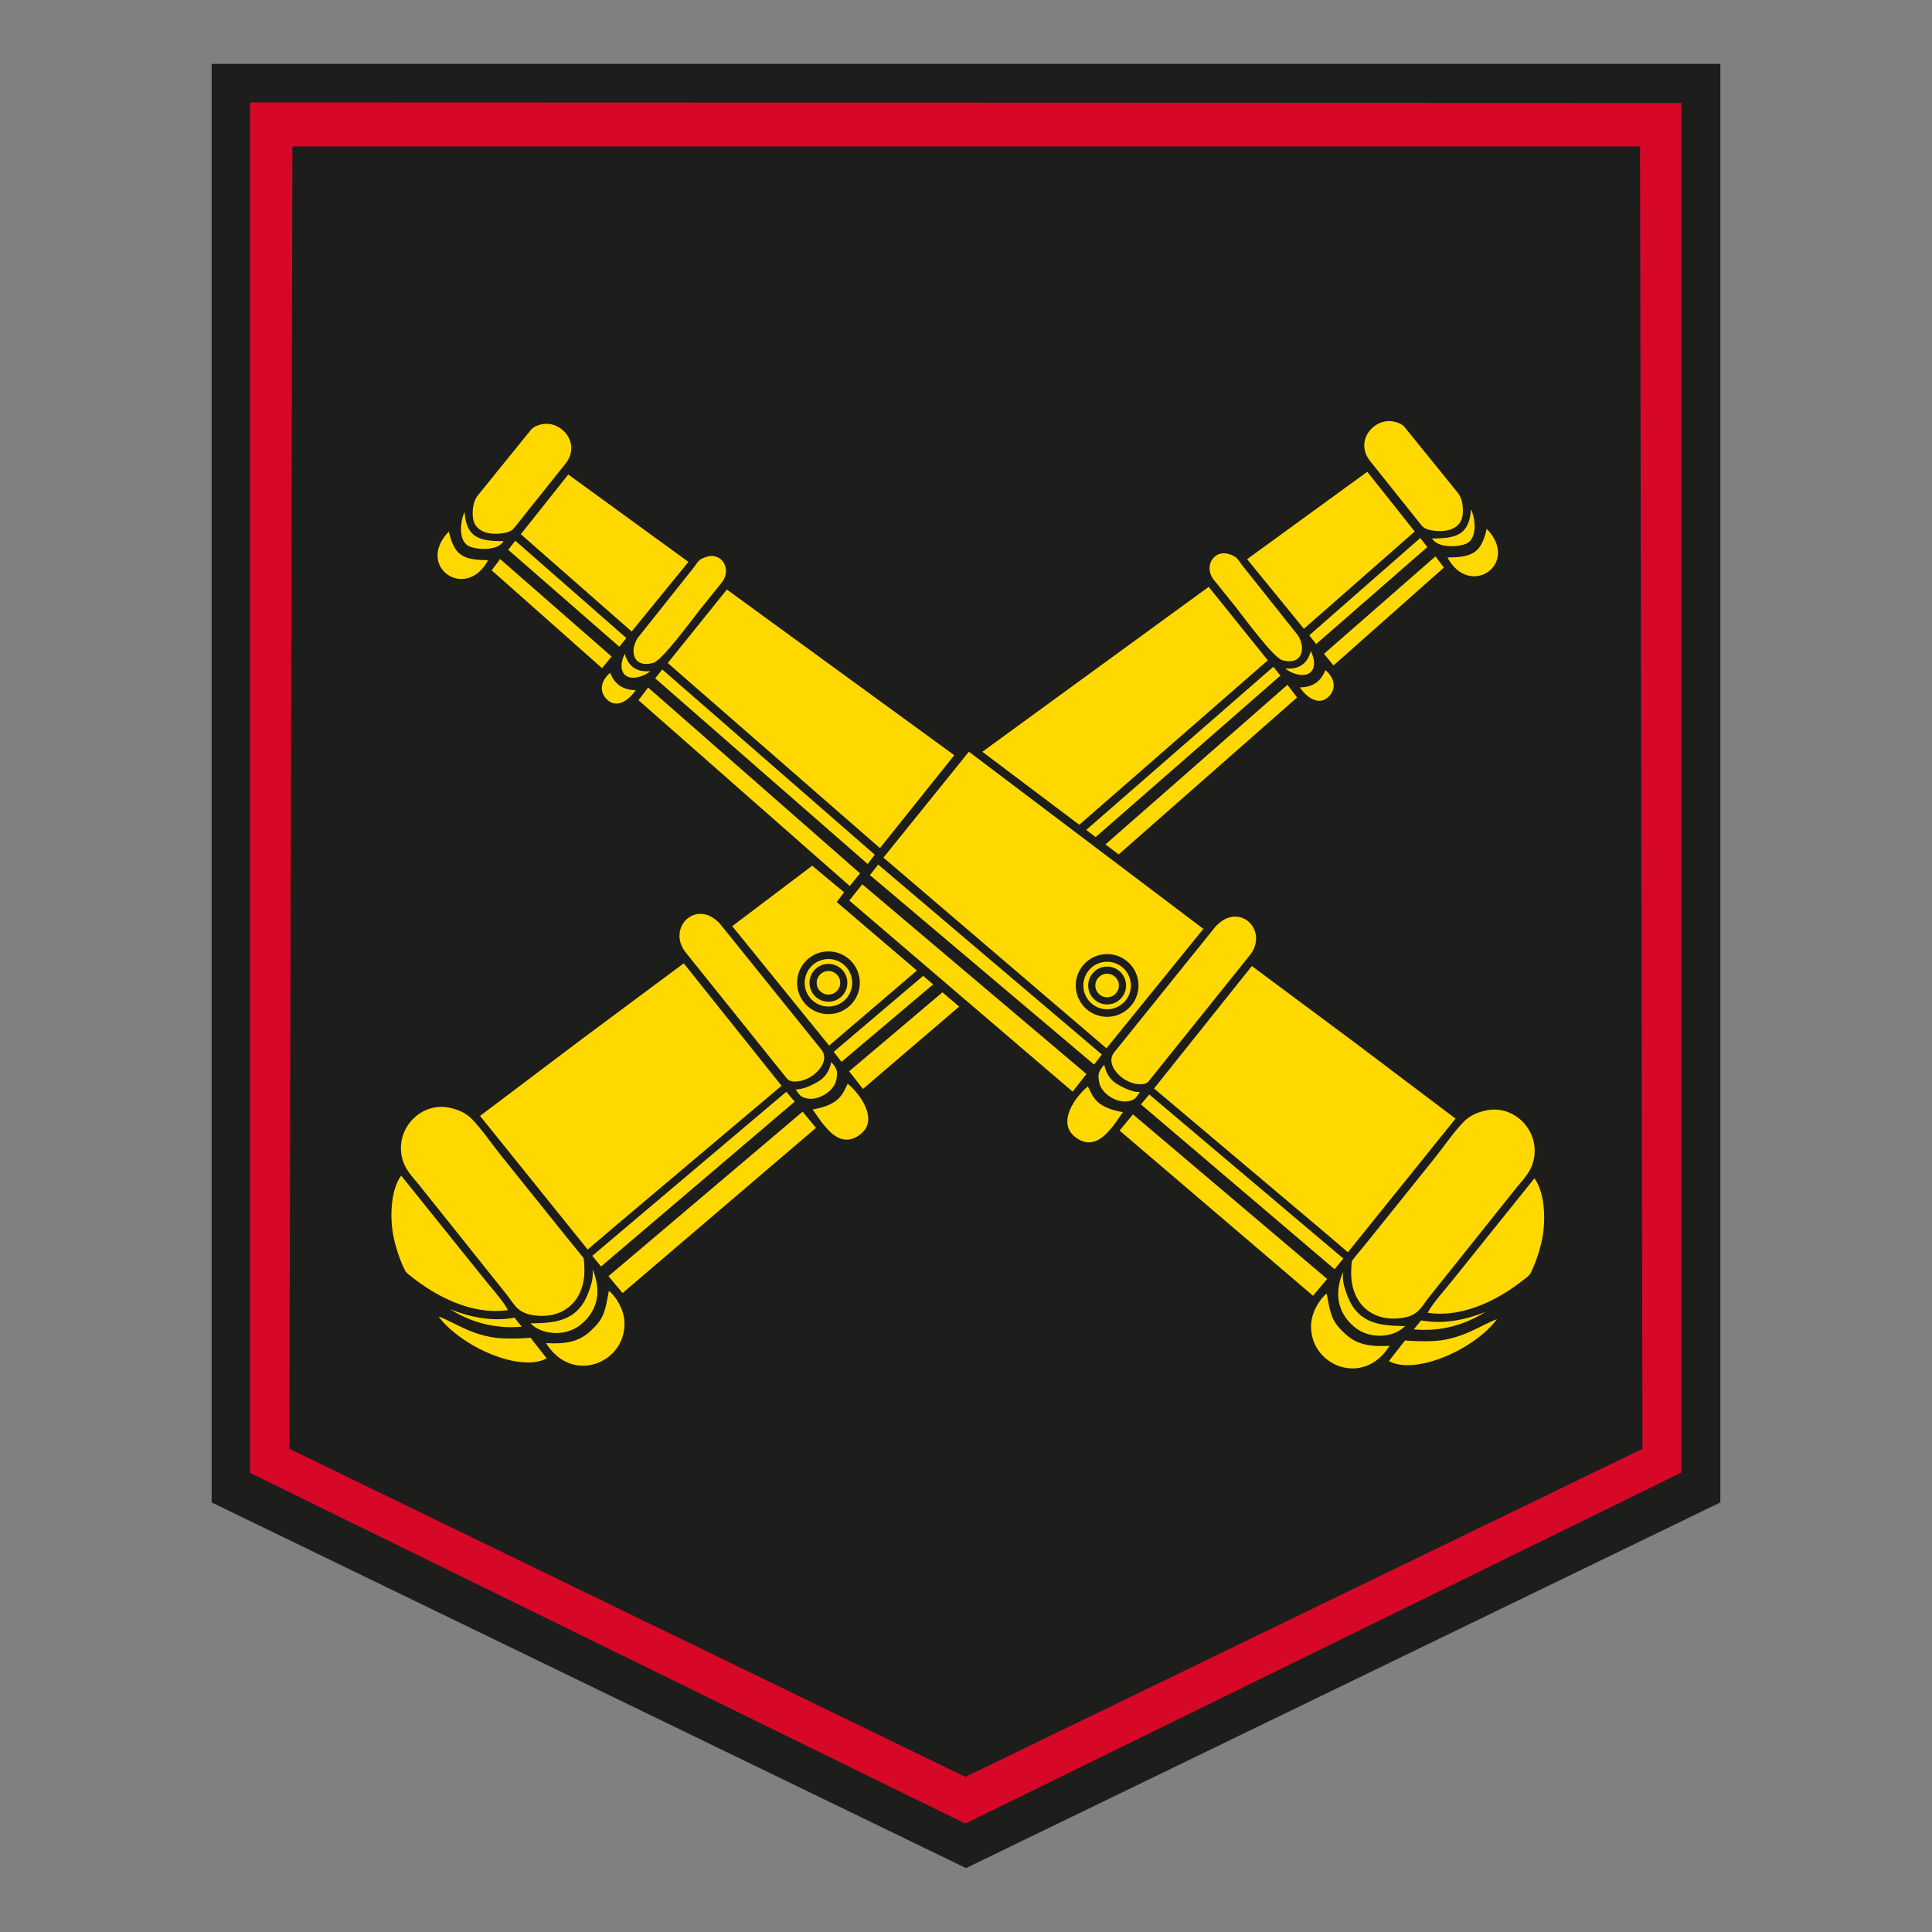 <?xml version="1.0" encoding="UTF-8"?>
<svg id="Vrstva_1" xmlns="http://www.w3.org/2000/svg" version="1.1" viewBox="0 0 500 500">
  <rect x="0" y="0" width="500" height="500" fill="#808080" stroke="none"/>
  <!-- Generator: Adobe Illustrator 29.1.0, SVG Export Plug-In . SVG Version: 2.1.0 Build 142)  -->
  <defs>
    <style>
      .st0 {
        fill: #d70827;
      }

      .st0, .st1, .st2, .st3 {
        fill-rule: evenodd;
      }

      .st1 {
        fill: #fff;
      }

      .st2 {
        fill: #1d1d1b;
      }

      .st3 {
        fill: #ffd800;
      }
    </style>
  </defs>
  <polyline class="st1" points="57.9 386.61 250 479.72 442.1 386.61 442.1 20.28 57.9 20.28 57.9 386.61"/>
  <path class="st3" d="M114.84,137.96l21.47-27.37c2-2.55,7.27-2.82,9.72-.38,2.46,2.43,4.6,6.67.96,10.97l32.2,24.11c1.92-2.33,5.58-2.94,7.67-1.44,2.09,1.5,2.32,5.12.9,7.58l60.3,42.14,2.03-2.27,2.48,1.64,59.5-42.51c-1.8-2.65-.86-5.84,1.31-7.39s6.42-1.3,8.47.45l31.56-22.7c-2.49-2.75-1.77-8.52.96-10.94,2.73-2.41,8.56-2.32,10.87.48l21.23,25.77c2.64,3.2,3.25,9.53.32,12.44-2.93,2.91-9.12,2.34-12.34-.51l-29.23,25.52c1.71,3.18.91,5.89-1.02,7.61-1.94,1.72-5.12,2.24-7.87.29l-46.39,41.02,22.61,17.14c1.56-2.34,7.76-4.8,10.67-2.54s4.44,8.13.84,11.46l53.85,40.8c3.71-4.02,11.55-3.96,15.73-.93,4.18,3.03,6.01,9.38,3.45,14.84,4.16,3.44,6.56,19.07-2.23,31.11-8.8,12.04-23.75,25.64-36.93,18.06-3.7,4.56-11.31,3.84-15.32.45-4-3.39-6.29-9.89-2.91-15.89l-51.29-44.16c-1.91,3.81-8.41,4.63-11.22,2.27s-3.62-7.55.45-11.29l-27.66-23.37-26.7,22.64c3.15,4.23,2.63,8.59-.13,10.97-2.76,2.38-6.57,3.07-10.81-1.53l-51.57,43.61c3.73,4.82,2.11,11.7-1.66,15.22s-11.17,5.07-15.6.9c-15.17,7.23-31.04-9.29-38.3-19.07-7.26-9.78-6.73-24.37-1.7-30.46-2.05-4.91-1.09-11.46,3.07-14.55,4.16-3.09,11.25-4.65,16.21.22l54.2-40.45c-3.33-3.33-2.52-8.7.38-10.94,2.9-2.24,8.29-1.98,10.81,2.3l22.19-16.5-46.46-41.63c-2.58,2.33-5.5,2.04-7.35.48-1.86-1.56-2.45-4.77-.61-7.16l-30.06-26.76c-2.99,3.43-7.96,3.9-10.71,1.47-2.75-2.43-4.3-6.17-.34-11.22"/>
  <path class="st0" d="M62.89,382.5c62.43,30.28,124.64,61.07,186.92,91.64l187.16-91.75V24.43s-374.07-.14-374.07-.14v358.21M77.69,40.48h344.72s.62,332.92.62,332.92l-173.19,83.86-172.92-83.86.77-332.92Z"/>
  <path class="st2" d="M54.77,388.83l195.23,94.63,195.23-94.63V16.54H54.77v372.29M64.73,26.5l370.41.13v354.46s-185.32,90.85-185.32,90.85l-185.09-90.75V26.5ZM286.52,252c1.68,0,3.05,1.36,3.05,3.05s-1.36,3.05-3.05,3.05-3.05-1.36-3.05-3.05,1.36-3.05,3.05-3.05ZM286.52,250.15c2.71,0,4.9,2.19,4.9,4.9s-2.19,4.9-4.9,4.9-4.9-2.19-4.9-4.9,2.19-4.9,4.9-4.9ZM286.52,248.9c3.39,0,6.15,2.75,6.15,6.15s-2.75,6.15-6.15,6.15-6.15-2.75-6.15-6.15,2.75-6.15,6.15-6.15ZM286.52,246.92c4.49,0,8.12,3.64,8.12,8.12s-3.64,8.12-8.12,8.12-8.12-3.64-8.12-8.12,3.64-8.12,8.12-8.12ZM214.4,251.3c-1.68,0-3.05,1.36-3.05,3.05s1.36,3.05,3.05,3.05,3.05-1.36,3.05-3.05-1.36-3.05-3.05-3.05ZM214.4,249.45c-2.71,0-4.9,2.19-4.9,4.9s2.19,4.9,4.9,4.9,4.9-2.19,4.9-4.9-2.19-4.9-4.9-4.9ZM214.4,248.2c-3.39,0-6.15,2.75-6.15,6.15s2.75,6.15,6.15,6.15,6.15-2.75,6.15-6.15-2.75-6.15-6.15-6.15ZM214.4,246.22c-4.49,0-8.12,3.64-8.12,8.12s3.64,8.12,8.12,8.12,8.12-3.64,8.12-8.12-3.64-8.12-8.12-8.12ZM228.63,221.95l57.72,49.35,25.08-30.91-60.68-45.85-22.12,27.41ZM219.8,233.06l57.8,49.46,3.57-4.57-58.02-49.1-3.35,4.21ZM225.13,226.47l58.02,49.04,2.01-2.6-57.89-49.16-2.14,2.72ZM172.81,171.59l54.92,47.9,19.24-24.04-58.86-42.88-15.29,19.01ZM134.79,138.25l28.68,25.18,14.7-18.01-31.1-22.62-12.28,15.45ZM139.19,110.09c-.58.22-1.28.53-1.77,1.13l-13.7,16.92c-1.08,1.33-1.52,3.21-1.36,5.51.27,4.11,4.5,5.05,8.48,4.22.46-.1,1.51-.34,2.25-1.27l13.32-16.67c1.39-1.74,1.67-3.76,1.27-5.36-.78-3.1-4.42-5.98-8.49-4.48ZM165.24,181.21l54.67,48.09,2.66-3.28-54.84-48.09-2.49,3.28ZM182.99,144.06c-2.38.7-2.34,1.42-3.59,2.99l-14.44,18.15c-2.11,3.49-.96,7.75,4.08,6.37,2.35-.64,10.07-11.24,12.07-13.76l5.85-7.27c2.42-3.44-.26-7.58-3.98-6.48ZM169.56,175.55l54.99,48.05,1.83-2.41-54.98-47.93-1.83,2.28ZM127.25,147.6l28.56,25.32,2.47-3.01-28.85-25.23-2.18,2.92ZM131.52,142.28l28.77,25.1,1.8-2.26-28.73-25.18-1.84,2.34ZM126.32,144.97c-6.82,0-8.75-1.46-10.17-7.4-8.75,9.03,4.43,18.16,10.17,7.4ZM164.52,178.61c-3.11-.04-5.43-1.36-6.59-4.49-2.12,1.65-3.32,4.81-.58,7.14,2.74,2.33,6-.8,7.17-2.65ZM130.32,140.05c-6.49.04-9.59-1.04-10.1-7.54-1.07,2.29-1.65,7.07.83,8.67,1.71,1.1,7.73,1.6,9.26-1.13ZM168.28,173.69c-3.25.3-5.6-.94-6.59-4.49-.86,1.65-1.48,4.41.33,5.68,1.81,1.28,5.19-.11,6.26-1.19ZM298.67,281.7l43.9,37.03,6.27,5.35,27.85-34.58-26.25-19.81-26.46-19.68-25.31,31.69ZM384.59,287.38c-2.22.47-4.15,1.3-5.71,2.86-2.49,2.5-4.78,5.94-7.53,9.39l-16.92,21.08c-1.29,1.63-3.02,3.64-4.53,5.58-.2,1.19-.16,1.57-.2,2.41-.37,7.94,4.75,13.48,12.92,12.42,4.39-.57,5.08-2.71,7.22-5.43l22.51-28.18c1.85-2.35,4.07-4.24,4.68-7.93,1.2-7.3-5.31-13.72-12.45-12.2ZM317.34,237.72c-.83.36-2.09,1.23-2.94,2.29l-26.07,32.37c-1.85,2.3.18,5.46,2.92,7.09,2.26,1.35,5.08,1.53,5.98.41l26.22-32.66c4.26-5.36-.62-11.87-6.11-9.5ZM369.49,339.75c9.84,1.46,19.35-4.2,24.83-8.54.59-.46,1.06-.8,1.65-1.44,1.51-2.89,2.85-7.03,3.33-10.2.76-4.94.28-11.3-2.19-14.62l-21.01,26.14c-1.86,2.37-5.52,6.41-6.62,8.66ZM289.75,292.59l50.06,42.75,3.65-4.36-50.25-42.58-3.46,4.19ZM295.27,285.81l50.11,42.66,2.27-2.76-50.22-42.46-2.16,2.56ZM359.61,348.3c-4.91.25-8.36-.23-11.43-3.06-3.51-3.24-3.79-4.73-4.84-10.49-1.78,1.44-3.87,4.74-4.03,8.01-.5,10.68,13.56,16.42,20.29,5.55ZM290.61,287.83c-7.06-1.24-7.74-4.01-9.06-6.67-3.14,2.52-8.21,9.37-3.24,13.14,4.61,3.51,7.93-.66,9.94-3.11l2.36-3.36ZM369.67,347.11c-2.66.02-4.5-.06-6.05-.2l-4.18,5.34c6.89,3.74,22.17-3.04,27.98-10.85-4.18,1.47-9.45,5.69-17.75,5.7ZM363.64,343.19c-5.68-.11-11.92-.2-14.84-7.6-1.15-2.9-1.4-4.44-1.23-6.44-2.96,7.13-.17,11.88,3.3,14.54,3.96,3.03,9.93,2.42,12.77-.5ZM295.01,282.65c-1.8,0-3.86-.9-5.75-2-1.89-1.1-2.94-2.69-3.48-5.07-.56.61-1.07,1.24-1.3,1.88-.3.84-.2,1.7.02,2.76.49,2.84,5.2,6.09,8.74,4.38.75-.36,1.14-1.1,1.76-1.94ZM365.9,344.05c6.06.53,12.22-.61,18.54-4.51-5.48,2.13-11.01,3.23-16.66,2.17l-1.89,2.33ZM237.3,251.17l-22.72,19.43-25.08-30.91,20.7-15.64,8.26,6.88-1.92,2.52,20.76,17.73ZM248.23,260.51l-24.9,21.31-3.57-4.57,24.15-20.44,4.32,3.69ZM241.5,254.76l-23.72,20.05-2.01-2.6,23.15-19.66,2.58,2.21ZM328.11,170.89l-48.79,42.56-25.09-18.89,58.58-42.68,15.29,19.01ZM366.13,137.55l-28.68,25.18-14.7-18.01,31.1-22.62,12.28,15.45ZM361.73,109.39c.58.22,1.28.53,1.77,1.13l13.7,16.92c1.08,1.33,1.52,3.21,1.36,5.51-.27,4.11-4.5,5.05-8.48,4.22-.46-.1-1.51-.34-2.25-1.27l-13.32-16.67c-1.39-1.74-1.67-3.76-1.27-5.36.78-3.1,4.42-5.98,8.49-4.48ZM335.68,180.51l-46.16,40.61-3.43-2.58,47.1-41.31,2.49,3.28ZM317.93,143.36c2.38.7,2.34,1.42,3.59,2.99l14.44,18.15c2.1,3.49.96,7.75-4.08,6.37-2.34-.64-10.07-11.24-12.07-13.76l-5.85-7.27c-2.42-3.44.26-7.58,3.98-6.48ZM331.37,174.85l-47.81,41.78-2.45-1.85,48.43-42.22,1.83,2.28ZM373.67,146.9l-28.56,25.32-2.46-3.01,28.85-25.23,2.18,2.92ZM369.4,141.58l-28.77,25.1-1.8-2.26,28.73-25.18,1.84,2.34ZM374.6,144.27c6.82,0,8.75-1.46,10.17-7.4,8.75,9.03-4.43,18.16-10.17,7.4ZM336.4,177.9c3.11-.04,5.43-1.36,6.59-4.49,2.12,1.65,3.32,4.81.58,7.14-2.74,2.33-6-.8-7.17-2.65ZM370.61,139.35c6.49.03,9.59-1.04,10.1-7.54,1.07,2.29,1.65,7.07-.83,8.67-1.71,1.1-7.73,1.6-9.26-1.13ZM332.65,172.99c3.25.3,5.6-.94,6.59-4.49.86,1.65,1.48,4.41-.33,5.68-1.81,1.28-5.19-.11-6.26-1.19ZM135.02,343.35c-6.06.53-12.23-.61-18.55-4.51,5.48,2.13,11.01,3.23,16.66,2.17l1.89,2.33ZM205.92,281.95c1.8,0,3.86-.9,5.75-2,1.89-1.1,2.94-2.69,3.47-5.07.56.61,1.07,1.24,1.3,1.88.3.84.2,1.7-.02,2.76-.49,2.84-5.2,6.09-8.74,4.38-.75-.36-1.14-1.1-1.77-1.94ZM137.29,342.49c5.68-.11,11.92-.2,14.84-7.6,1.15-2.9,1.4-4.44,1.23-6.44,2.96,7.13.17,11.88-3.3,14.54-3.96,3.03-9.93,2.42-12.77-.5ZM131.25,346.41c2.66.02,4.5-.06,6.05-.2l4.18,5.34c-6.89,3.74-22.17-3.04-27.98-10.85,4.18,1.47,9.45,5.69,17.75,5.7ZM210.31,287.13c7.06-1.24,7.74-4.01,9.06-6.67,3.14,2.52,8.21,9.37,3.24,13.14-4.61,3.51-7.93-.66-9.94-3.11l-2.36-3.36ZM141.31,347.6c4.91.25,8.36-.23,11.43-3.06,3.51-3.24,3.79-4.73,4.84-10.49,1.78,1.44,3.87,4.74,4.03,8.01.5,10.68-13.56,16.42-20.29,5.55ZM205.66,285.11l-50.11,42.66-2.27-2.76,50.22-42.46,2.16,2.56ZM211.18,291.89l-50.06,42.75-3.65-4.36,50.25-42.58,3.46,4.19ZM131.44,339.05c-9.84,1.46-19.35-4.21-24.83-8.54-.59-.46-1.06-.8-1.65-1.44-1.51-2.89-2.85-7.03-3.33-10.2-.76-4.94-.28-11.3,2.19-14.62l21.01,26.14c1.86,2.37,5.52,6.41,6.62,8.66ZM183.58,237.02c.83.36,2.09,1.23,2.94,2.29l26.07,32.37c1.85,2.3-.18,5.46-2.92,7.09-2.26,1.35-5.08,1.53-5.98.4l-26.22-32.66c-4.26-5.36.62-11.87,6.11-9.5ZM116.34,286.68c2.22.47,4.15,1.3,5.71,2.86,2.49,2.5,4.78,5.94,7.53,9.39l16.92,21.08c1.29,1.63,3.02,3.64,4.53,5.58.2,1.19.16,1.57.2,2.41.37,7.94-4.75,13.48-12.92,12.42-4.39-.57-5.08-2.71-7.22-5.43l-22.51-28.18c-1.85-2.35-4.07-4.23-4.68-7.93-1.2-7.3,5.31-13.72,12.45-12.2ZM202.26,281l-43.9,37.03-6.27,5.35-27.85-34.58,26.25-19.81,26.46-19.68,25.31,31.69ZM74.89,374.95l174.95,84.91,175.23-84.91-.63-337.06H75.67s-.78,337.06-.78,337.06Z"/>
</svg>